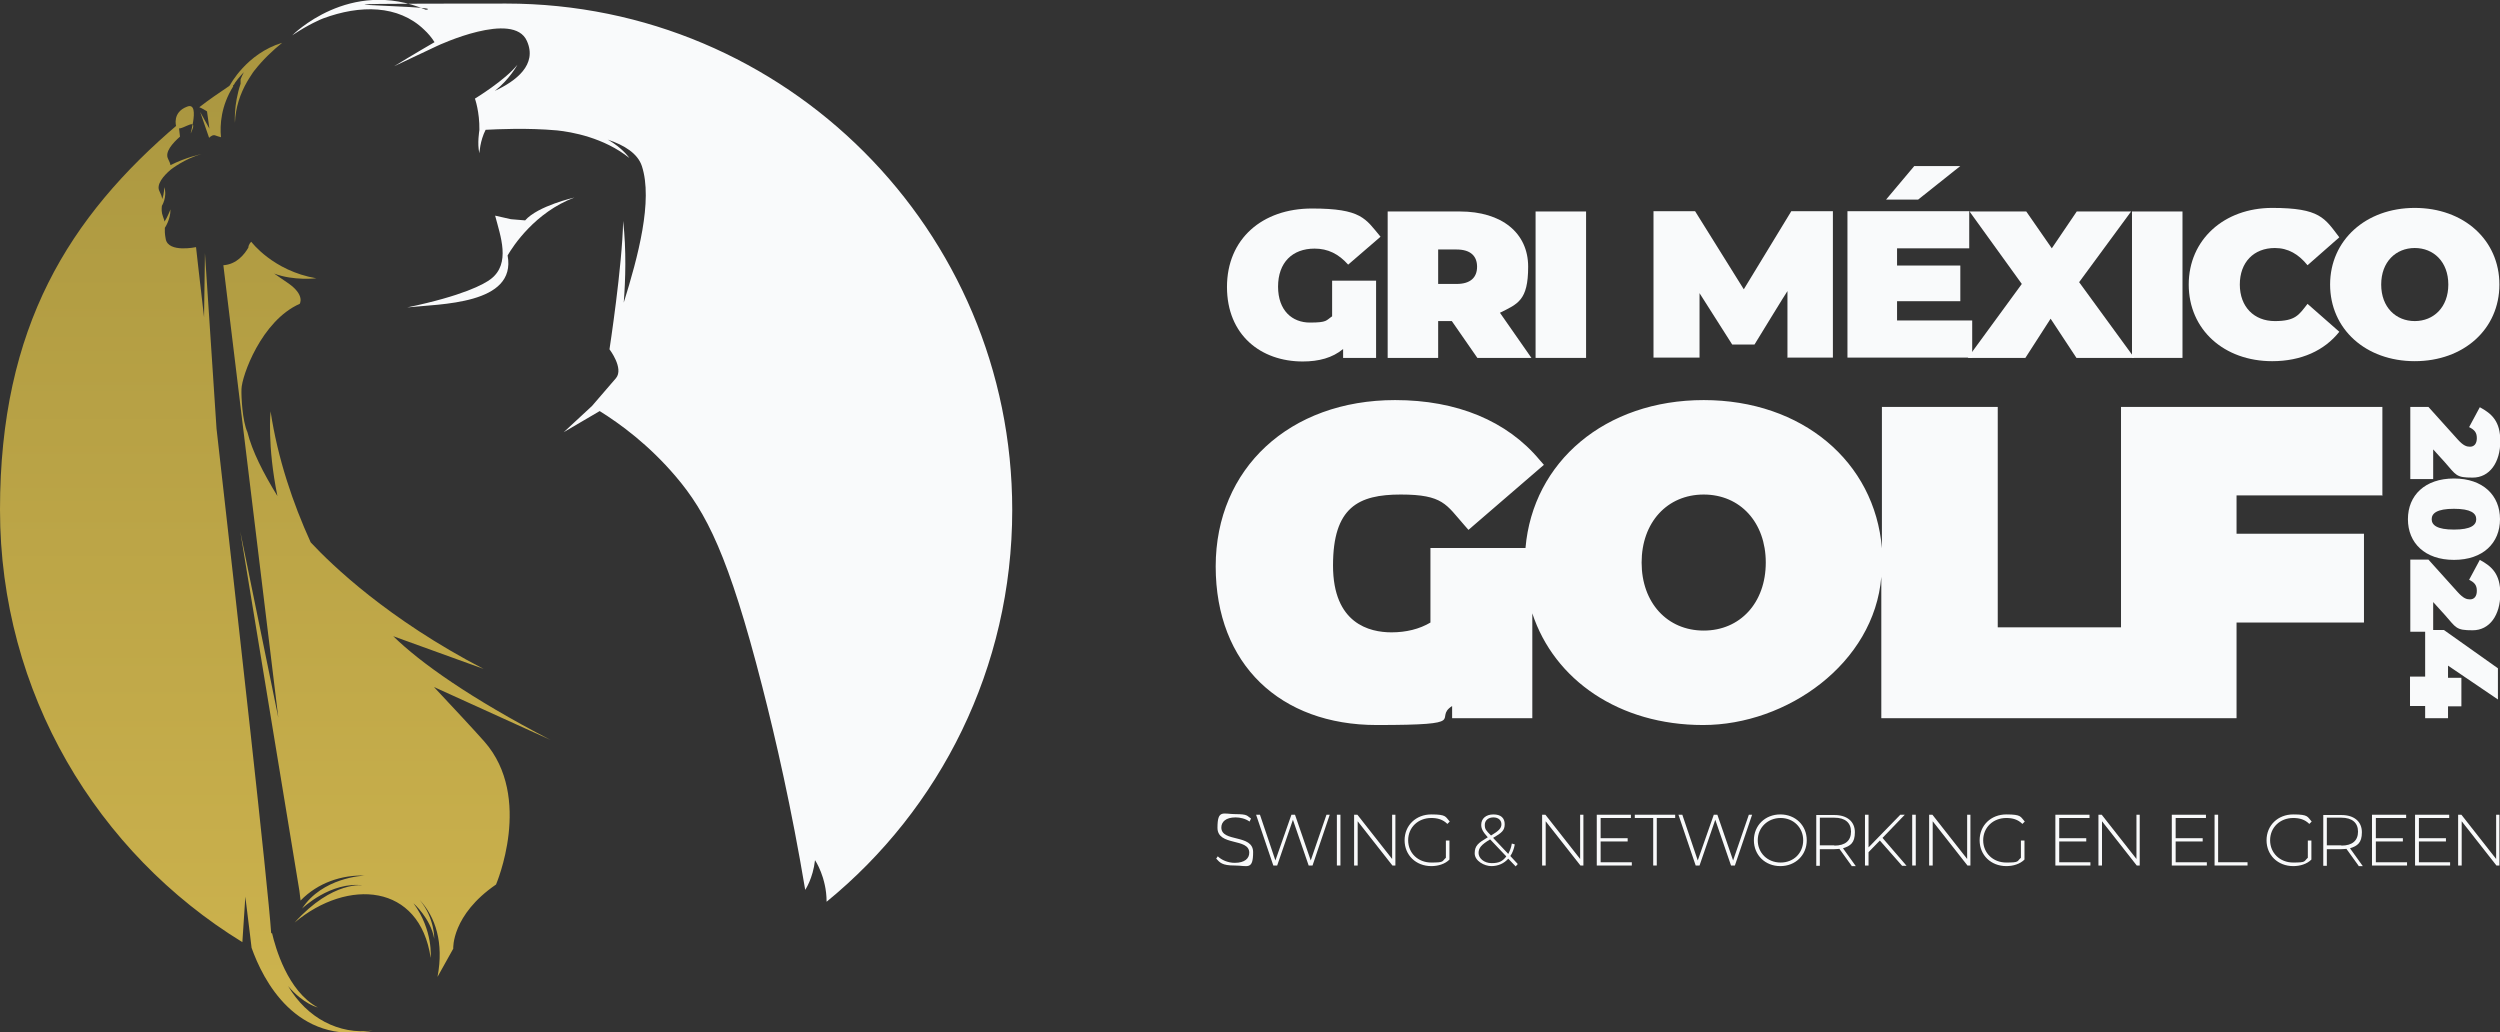 <?xml version="1.0" encoding="UTF-8"?>
<svg id="Layer_1" xmlns="http://www.w3.org/2000/svg" xmlns:xlink="http://www.w3.org/1999/xlink" version="1.1" viewBox="0 0 841.7 347.6">
  <rect x="0" y="0" width="841.7" height="347.6" fill="#333333" stroke="none"/>
  <!-- Generator: Adobe Illustrator 29.0.0, SVG Export Plug-In . SVG Version: 2.1.0 Build 186)  -->
  <defs>
    <style>
      .st0, .st1, .st2 {
        fill-rule: evenodd;
      }

      .st0, .st3 {
        fill: #f9fafb;
      }

      .st1 {
        fill: url(#linear-gradient);
      }

      .st2 {
        fill: url(#linear-gradient1);
      }
    </style>
    <linearGradient id="linear-gradient" x1="62.2" y1="12.6" x2="62.2" y2="338.9" gradientUnits="userSpaceOnUse">
      <stop offset="0" stop-color="#a8953f"/>
      <stop offset="1" stop-color="#ccb24d"/>
    </linearGradient>
    <linearGradient id="linear-gradient1" x1="139.1" y1="-2.4" x2="139.1" y2="330.8" xlink:href="#linear-gradient"/>
  </defs>
  <g>
    <path class="st1" d="M59.3,42.5s-1.4-4.7,3.7-6.6c5.1-2-.3,13,1.7,7.9,2-5.1-4.9,1.6-5.4-1.3Z"/>
    <path class="st2" d="M278.3,303.6h0c0-1.8-.2-3.5-.5-5,.3,1.5.5,3.2.5,5h0ZM91.6,314.2c1.1,4.7,5.2,19.5,15.4,25,0,0-4.8-1.1-10-7.2,6.4,10.8,17.1,16.4,28.5,15h0c-25.9,5-37-17.2-40.8-27.9h0s-.6-5-.6-5l-1.5-12.2-1,15.3C32.7,287.2,0,233.3,0,171.6S23.3,73,60.1,41.7l.5,4.3c-2.5,2.2-5.2,5.2-4,7.5.4.8.7,1.5.8,2.1,5.3-2.7,10.4-3.7,10.4-3.7-5.6,1.5-10.3,5.2-10.3,5.2h0c-2.5,2.1-5,5.1-3.8,7.3.5,1,.8,1.8.9,2.6.7-1.7.7-4,.7-4,1.1,3.3-.8,6.3-.8,6.3-.1,1.1-.2,2.1.4,3.7.3.7.4,1.2.5,1.6,1-1.5,2-4.1,2-4.1,0,3.5-1.9,6.2-1.9,6.2,0,.8-.1,1.8.3,3.8.9,4.7,10.2,2.7,10.2,2.7,0,0,1,9.1,2.7,23.6l.3-21.6,3.9,59.1c7.1,62.8,17.3,153.6,18.4,169.9h0ZM77.1,29h0c-3.4,2.3-6.8,4.6-10,7.1.8.3,1.6.8,2.6,1.4l.8,5.8-3.1-5.6,3,8.7c.6-.6,1.4-1.1,2.1-.8.6.2,1.1.4,1.9.6-.4-4.2,0-10.5,4.1-17.1h0c0,0,0,0,0,0h0s0-.1,0-.1h0c0,0,0-.1,0-.1h0c0,0,0,0,0,0h0s0-.1,0-.1v-.2c.1,0,.2,0,.2,0h0s.2-.3.2-.3h0s0,0,0,0v-.2c.1,0,.2,0,.2,0h0s0,0,0,0h0c0,0,0-.1,0-.1h0c0,0,0-.1,0-.1h0c.6-.9,1.3-1.7,2-2.5.3-.4.7-.7,1-1.1-.4.8-.8,1.6-1.1,2.4h0c0,0,0,.1,0,.1h0c0,0,0,.1,0,.1h0c0,0,0,.1,0,.1h0s0,.1,0,.1h0c0,0,0,.1,0,.1h0c0,0,0,.1,0,.1h0s0,.1,0,.1h0c0,0,0,.1,0,.1h0c0,0,0,.1,0,.1h0s0,0,0,0h0c0,0,0,.1,0,.1h0c0,0,0,.1,0,.1h0s0,0,0,0h0c0,0,0,.1,0,.1h0c0,0,0,.1,0,.1h0s0,0,0,0h0c0,0,0,.1,0,.1h0c0,0,0,.1,0,.1h0c-2.4,7.2-1.9,13.1-1.9,13.1.2-5.2,1.8-9.8,4.1-13.8h0c.2-.3.4-.7.6-1h0c.4-.6.7-1.1,1.1-1.7h0c.2-.3.3-.5.5-.7h0s.1-.2.1-.2h0s.2-.2.2-.2c2.8-3.6,6.1-6.7,9.3-9.3-12,3.6-17.6,14.3-17.6,14.3h0ZM277.8,298.5c-.2-1.1-.5-2.1-.7-3,.3.9.5,1.9.7,3h0ZM276.4,293.5c-.1-.3-.2-.6-.4-.9.1.3.2.6.4.9h0ZM168.9,9.7c-7.8.2-17.5,4.1-20.6,5.5,3.2-1.4,13-5.4,20.6-5.5h0ZM136.7,5.8c-.6-.3-1.2-.6-1.9-.8h0c.6.2,1.2.5,1.9.8h0ZM152.6,319.3s-.6-11.2,14.4-21.5c0,0,12.6-29.3-3.9-48.1-3.9-4.4-9.9-10.8-17-18.4l39.2,17.8c-26.9-14-43.7-25.9-52.9-34.9l30.4,11c-32.3-16.8-51.1-35-58.2-42.6-6-13.2-11.1-28.2-13.5-44.1,0,0-1.2,11.3,2.3,28.5-4.8-7.8-8.5-15.1-10.1-21.5-1.7-3.8-2.1-11.9-2-14.5.1-4.4,6.7-23,19.6-28.7,0,0,1.9-2.9-3.8-6.9-1.7-1.2-3.3-2.2-4.8-3.3,6.5,2.5,14.2,1.6,14.2,1.6-14.6-2.5-21.9-12.3-21.9-12.3,0,0-.9.7-1,2-1.3,2.2-3.9,5.6-8.4,5.9l18.5,152.3-12.8-62.6,19.9,120.9.4,3.3c5.8-6,13.9-8.7,21.7-8.4-.8,0-14.4.7-21.2,11.1,0,0,9.6-9.3,20.7-7.8,0,0-10.3-1.8-23.2,12.5,17.9-15,42.1-13.2,45.8,11.9,0,0,.9-9.3-5.8-18.4,0,0,5.8,5.1,7,12,0,0,.2-7-4.9-13.1,5.3,5.7,8.2,14.4,6,25.9l5.3-9.5Z"/>
    <path class="st0" d="M201.9,138.4c6.9,4.3,16.5,11.3,25.6,22,10.3,12.1,17.8,26.5,29.1,70.6,4.6,17.9,9.9,41.1,14.5,68.6,0,0,2.6-3.8,3.3-10,0,0,3.9,5.7,3.9,14,38.2-31.2,62.5-78.7,62.5-131.9C340.8,77.5,264.5,1.2,170.4,1.2s-18.2.7-27,2.1c-25.7-11-45,8.6-45,8.6h0c5.3-3.6,9.8-5.5,10.4-5.7,12.4-4.6,25.3-4.6,34,3.8h0c1.3,1.2,2.5,2.6,3.5,4.2-6.1,3.5-13.6,8.1-13.6,8.1l14.4-6.8c.6-.3,25.8-12,30.3-1.7,3.6,8-3.7,13.5-10.8,16.8,5-3.9,7.6-8.8,7.6-8.8-4.1,5.2-14.3,11.4-14.3,11.4,0,0,1.6,4.4,1.5,10.6,0,0-.8,4.6,0,7.8,0,0,.2-4.2,2.1-7.9,4.1-.2,13.9-.7,24,.2,4.9.5,15.8,2.4,24.4,9.3-1.7-2.3-4.3-4.5-7.3-6.2,5.7,1.9,10.1,4.7,11.5,8.9,3.8,11.6-1.3,30.6-6.1,46,.6-7.8.9-17.7-.2-27.5-.3,15.3-4.6,43.2-4.6,43.2,0,0,4.9,6.4,2.2,9.7-2.8,3.3-8.1,9.4-8.1,9.4l-9.5,8.8,12.1-7.1Z"/>
    <path class="st0" d="M170.9,86c1.8-3.1,9.2-14.5,22.5-19.5,0,0-12.3,2.8-16.6,7.7l-4.8-.4-5.3-1.2c1.8,6.9,5.3,16.1-1.4,21.3-2.3,1.8-9.5,5.7-28.2,9.6,11-1.2,36.9-.9,33.8-17.5Z"/>
  </g>
  <g>
    <g>
      <path class="st3" d="M409.4,289.2l.6-.9c1.2,1.2,3.4,2.2,5.7,2.2,3.4,0,4.9-1.5,4.9-3.4,0-5.1-10.7-2.1-10.7-8.4s1.9-4.6,6.1-4.6,3.8.6,5.2,1.5l-.5,1c-1.4-1-3.2-1.4-4.7-1.4-3.3,0-4.8,1.5-4.8,3.4,0,5.1,10.7,2.1,10.7,8.3s-1.9,4.5-6.2,4.5-5-1-6.2-2.3Z"/>
      <path class="st3" d="M447.7,274.3l-5.8,17.1h-1.3l-5.3-15.4-5.3,15.4h-1.3l-5.8-17.1h1.3l5.2,15.4,5.4-15.4h1.2l5.3,15.4,5.3-15.4h1.2Z"/>
      <path class="st3" d="M450.1,274.3h1.2v17.1h-1.2v-17.1Z"/>
      <path class="st3" d="M469.8,274.3v17.1h-1l-11.7-14.9v14.9h-1.2v-17.1h1.1l11.7,14.9v-14.9h1.2Z"/>
      <path class="st3" d="M486.8,283h1.2v6.4c-1.5,1.5-3.8,2.2-6.1,2.2-5.2,0-9-3.7-9-8.7s3.8-8.7,9-8.7,4.7.8,6.2,2.4l-.8.8c-1.5-1.5-3.3-2-5.4-2-4.5,0-7.8,3.2-7.8,7.5s3.3,7.5,7.8,7.5,3.5-.4,4.9-1.6v-5.9Z"/>
      <path class="st3" d="M510.3,291.7l-2.5-2.6c-1.4,1.6-3.4,2.5-5.7,2.5s-5.6-1.7-5.6-4.3,1.2-3.5,4.4-5.4h0c-1.7-1.9-2.2-2.9-2.2-4.2,0-2.1,1.6-3.5,4.1-3.5s3.8,1.2,3.8,3.3-1,2.9-3.9,4.6l5.1,5.4c.5-1,1-2.1,1.2-3.5l1,.3c-.3,1.6-.8,2.9-1.5,3.9l2.5,2.7-.7.8ZM507.1,288.3l-5.4-5.7c-3,1.8-3.9,2.9-3.9,4.6s1.8,3.4,4.4,3.4,3.7-.7,4.9-2.2ZM502,281.3c2.7-1.6,3.5-2.5,3.5-3.8s-1-2.3-2.7-2.3-2.9,1-2.9,2.5.4,1.9,2.1,3.6Z"/>
      <path class="st3" d="M533.1,274.3v17.1h-1l-11.7-14.9v14.9h-1.2v-17.1h1.1l11.7,14.9v-14.9h1.2Z"/>
      <path class="st3" d="M549.4,290.3v1.1h-11.8v-17.1h11.5v1.1h-10.2v6.8h9.1v1.1h-9.1v7h10.6Z"/>
      <path class="st3" d="M556.6,275.4h-6.2v-1.1h13.6v1.1h-6.2v16h-1.2v-16Z"/>
      <path class="st3" d="M589.9,274.3l-5.8,17.1h-1.3l-5.3-15.4-5.3,15.4h-1.3l-5.8-17.1h1.3l5.2,15.4,5.4-15.4h1.2l5.3,15.4,5.3-15.4h1.2Z"/>
      <path class="st3" d="M590.5,282.9c0-5,3.8-8.7,8.9-8.7s8.9,3.7,8.9,8.7-3.8,8.7-8.9,8.7-8.9-3.7-8.9-8.7ZM607.1,282.9c0-4.3-3.3-7.5-7.6-7.5s-7.7,3.2-7.7,7.5,3.3,7.5,7.7,7.5,7.6-3.2,7.6-7.5Z"/>
      <path class="st3" d="M623.4,291.5l-4.1-5.7c-.5,0-1.1.1-1.7.1h-4.9v5.6h-1.2v-17.1h6.1c4.3,0,6.9,2.2,6.9,5.8s-1.5,4.6-4,5.4l4.3,6h-1.4ZM617.6,284.7c3.7,0,5.6-1.7,5.6-4.7s-2-4.7-5.6-4.7h-4.9v9.3h4.9Z"/>
      <path class="st3" d="M632.9,283l-3.8,3.9v4.5h-1.2v-17.1h1.2v11l10.7-11h1.5l-7.5,7.8,8.1,9.4h-1.5l-7.4-8.4Z"/>
      <path class="st3" d="M643.8,274.3h1.2v17.1h-1.2v-17.1Z"/>
      <path class="st3" d="M663.4,274.3v17.1h-1l-11.7-14.9v14.9h-1.2v-17.1h1.1l11.7,14.9v-14.9h1.2Z"/>
      <path class="st3" d="M680.4,283h1.2v6.4c-1.5,1.5-3.8,2.2-6.1,2.2-5.2,0-9-3.7-9-8.7s3.8-8.7,9-8.7,4.7.8,6.2,2.4l-.8.8c-1.5-1.5-3.3-2-5.4-2-4.5,0-7.8,3.2-7.8,7.5s3.3,7.5,7.8,7.5,3.5-.4,4.9-1.6v-5.9Z"/>
      <path class="st3" d="M703.8,290.3v1.1h-11.8v-17.1h11.5v1.1h-10.2v6.8h9.1v1.1h-9.1v7h10.6Z"/>
      <path class="st3" d="M720.4,274.3v17.1h-1l-11.7-14.9v14.9h-1.2v-17.1h1.1l11.7,14.9v-14.9h1.2Z"/>
      <path class="st3" d="M743,290.3v1.1h-11.8v-17.1h11.5v1.1h-10.2v6.8h9.1v1.1h-9.1v7h10.6Z"/>
      <path class="st3" d="M745.6,274.3h1.2v16h9.9v1.1h-11.1v-17.1Z"/>
      <path class="st3" d="M777,283h1.2v6.4c-1.5,1.5-3.8,2.2-6.1,2.2-5.2,0-9-3.7-9-8.7s3.8-8.7,9-8.7,4.7.8,6.2,2.4l-.8.8c-1.5-1.5-3.3-2-5.4-2-4.5,0-7.8,3.2-7.8,7.5s3.3,7.5,7.8,7.5,3.5-.4,4.9-1.6v-5.9Z"/>
      <path class="st3" d="M794.1,291.5l-4.1-5.7c-.5,0-1.1.1-1.7.1h-4.9v5.6h-1.2v-17.1h6.1c4.3,0,6.9,2.2,6.9,5.8s-1.5,4.6-4,5.4l4.3,6h-1.4ZM788.3,284.7c3.7,0,5.6-1.7,5.6-4.7s-2-4.7-5.6-4.7h-4.9v9.3h4.9Z"/>
      <path class="st3" d="M810.4,290.3v1.1h-11.8v-17.1h11.5v1.1h-10.2v6.8h9.1v1.1h-9.1v7h10.6Z"/>
      <path class="st3" d="M824.9,290.3v1.1h-11.8v-17.1h11.5v1.1h-10.2v6.8h9.1v1.1h-9.1v7h10.6Z"/>
      <path class="st3" d="M841.5,274.3v17.1h-1l-11.7-14.9v14.9h-1.2v-17.1h1.1l11.7,14.9v-14.9h1.2Z"/>
    </g>
    <g>
      <path class="st3" d="M802.1,166.9v-29.9h-88v74.2h-41.5v-74.2h-39v47.6c-2.4-29.2-26.9-49.9-60-49.9s-57.5,20.7-60,49.8h-32v25.1c-3.7,2.2-8.2,3.3-13.1,3.3-7.4,0-19.7-2.9-19.7-22.5s8.5-23.9,22.8-23.9,15.3,3.4,21.4,10.3l1.4,1.6,25.4-21.9-1.4-1.6c-11-13.2-27.9-20.2-48.7-20.2-35.5,0-60.4,23-60.4,56s21.8,53.4,54.2,53.4,18.7-2.1,25.4-6.4v4.1h27v-35.3c7.4,22.5,29.3,37.6,57.5,37.6s57.6-20.7,60-49.9v47.6h119.6v-32.2h42.9v-29.9h-42.9v-12.9h48.9ZM573.6,212.3c-12.3,0-20.9-9.4-20.9-22.9s8.6-22.9,20.9-22.9,20.9,9.4,20.9,22.9-8.6,22.9-20.9,22.9Z"/>
      <g>
        <path class="st3" d="M819.2,161.3h-7.7s0-24.3,0-24.3h6.1s9.9,11,9.9,11c1.9,2.1,3,2.4,4.1,2.4,1.4,0,2.3-1,2.3-2.9s-.8-2.8-2.6-3.7l3.6-6.7c4.1,2.2,6.9,4.8,6.9,11.4,0,7.2-3.6,12.3-9.3,12.3s-5.5-.8-9.4-5.2l-3.9-4.3v10.2Z"/>
        <path class="st3" d="M819.2,212.7h-7.7s0-24.3,0-24.3h6.1s9.9,11,9.9,11c1.9,2.1,3,2.4,4.1,2.4,1.4,0,2.3-1,2.3-2.9s-.8-2.8-2.6-3.7l3.6-6.7c4.1,2.2,6.9,4.8,6.9,11.4,0,7.2-3.6,12.3-9.3,12.3s-5.5-.8-9.4-5.2l-3.9-4.3v10.2Z"/>
        <path class="st3" d="M826.2,161.1c9.8,0,15.5,5.7,15.5,13.7s-5.7,13.7-15.5,13.7c-9.8,0-15.5-5.7-15.5-13.7s5.7-13.7,15.5-13.7ZM826.2,178.3c5.7,0,7.5-1.5,7.5-3.5s-1.8-3.5-7.5-3.5c-5.7,0-7.5,1.5-7.5,3.5s1.8,3.5,7.5,3.5Z"/>
        <path class="st3" d="M816.5,241.7v-4h-5.1s0-9.9,0-9.9h5.1v-15.7s6.3,0,6.3,0l18.2,12.9v10.5s-16.8-11.4-16.8-11.4v4.1h4.5s0,9.6,0,9.6h-4.5v4s-7.7,0-7.7,0Z"/>
      </g>
      <g>
        <path class="st3" d="M448.5,94.5h14.8v26h-11.1v-3c-3.6,3-8.2,4.2-13.6,4.2-14.1,0-25.5-8.9-25.5-25.1s11.9-26.4,28.6-26.4,18,3.4,23.1,9.5l-10.9,9.4c-3.2-3.6-6.8-5.4-11.3-5.4-7.5,0-12.3,4.7-12.3,12.8s4.8,12.1,10.7,12.1,5.4-.7,7.5-2.1v-11.8Z"/>
        <path class="st3" d="M488.8,108.1h-4.6v12.4h-17v-49.3h24.3c14.1,0,23,7.2,23,18.6s-3.5,12.5-9.5,15.5l10.6,15.2h-18.2l-8.6-12.4ZM490.4,84h-6.2v11.6h6.2c4.7,0,6.9-2.2,6.9-5.8s-2.2-5.8-6.9-5.8Z"/>
        <path class="st3" d="M517,71.2h17v49.3h-17v-49.3Z"/>
        <path class="st3" d="M601.8,120.5v-22.5c-.1,0-11.1,18-11.1,18h-7.5l-11-17.3v21.7h-15.5v-49.3h14l16.4,26.3,16-26.3h14v49.3c.1,0-15.4,0-15.4,0Z"/>
        <path class="st3" d="M664,107.9v12.5h-42v-49.3h41v12.5h-24.3v5.8h21.3v12h-21.3v6.5h25.2ZM645.8,67.2h-10.8l9.5-11.3h15.5l-14.2,11.3Z"/>
        <path class="st3" d="M699.1,120.5l-8.7-13.2-8.5,13.2h-19.4l18.2-24.9-17.6-24.4h19.1l8.6,12.4,8.4-12.4h18.3l-17.5,23.8,18.6,25.5h-19.5Z"/>
        <path class="st3" d="M717.8,71.2h17v49.3h-17v-49.3Z"/>
        <path class="st3" d="M736.9,95.8c0-15.1,11.9-25.8,28.1-25.8s17.7,3.5,22.6,9.9l-10.7,9.4c-3-3.7-6.5-5.8-11-5.8-7.1,0-11.8,4.8-11.8,12.3s4.8,12.3,11.8,12.3,8.1-2.1,11-5.8l10.7,9.4c-5,6.3-12.8,9.9-22.6,9.9-16.2,0-28.1-10.6-28.1-25.8Z"/>
        <path class="st3" d="M784.5,95.8c0-14.9,12-25.8,28.5-25.8s28.5,10.8,28.5,25.8-12,25.8-28.5,25.8-28.5-10.8-28.5-25.8ZM824.3,95.8c0-7.7-5-12.3-11.3-12.3s-11.3,4.6-11.3,12.3,5,12.3,11.3,12.3,11.3-4.6,11.3-12.3Z"/>
      </g>
    </g>
  </g>
</svg>